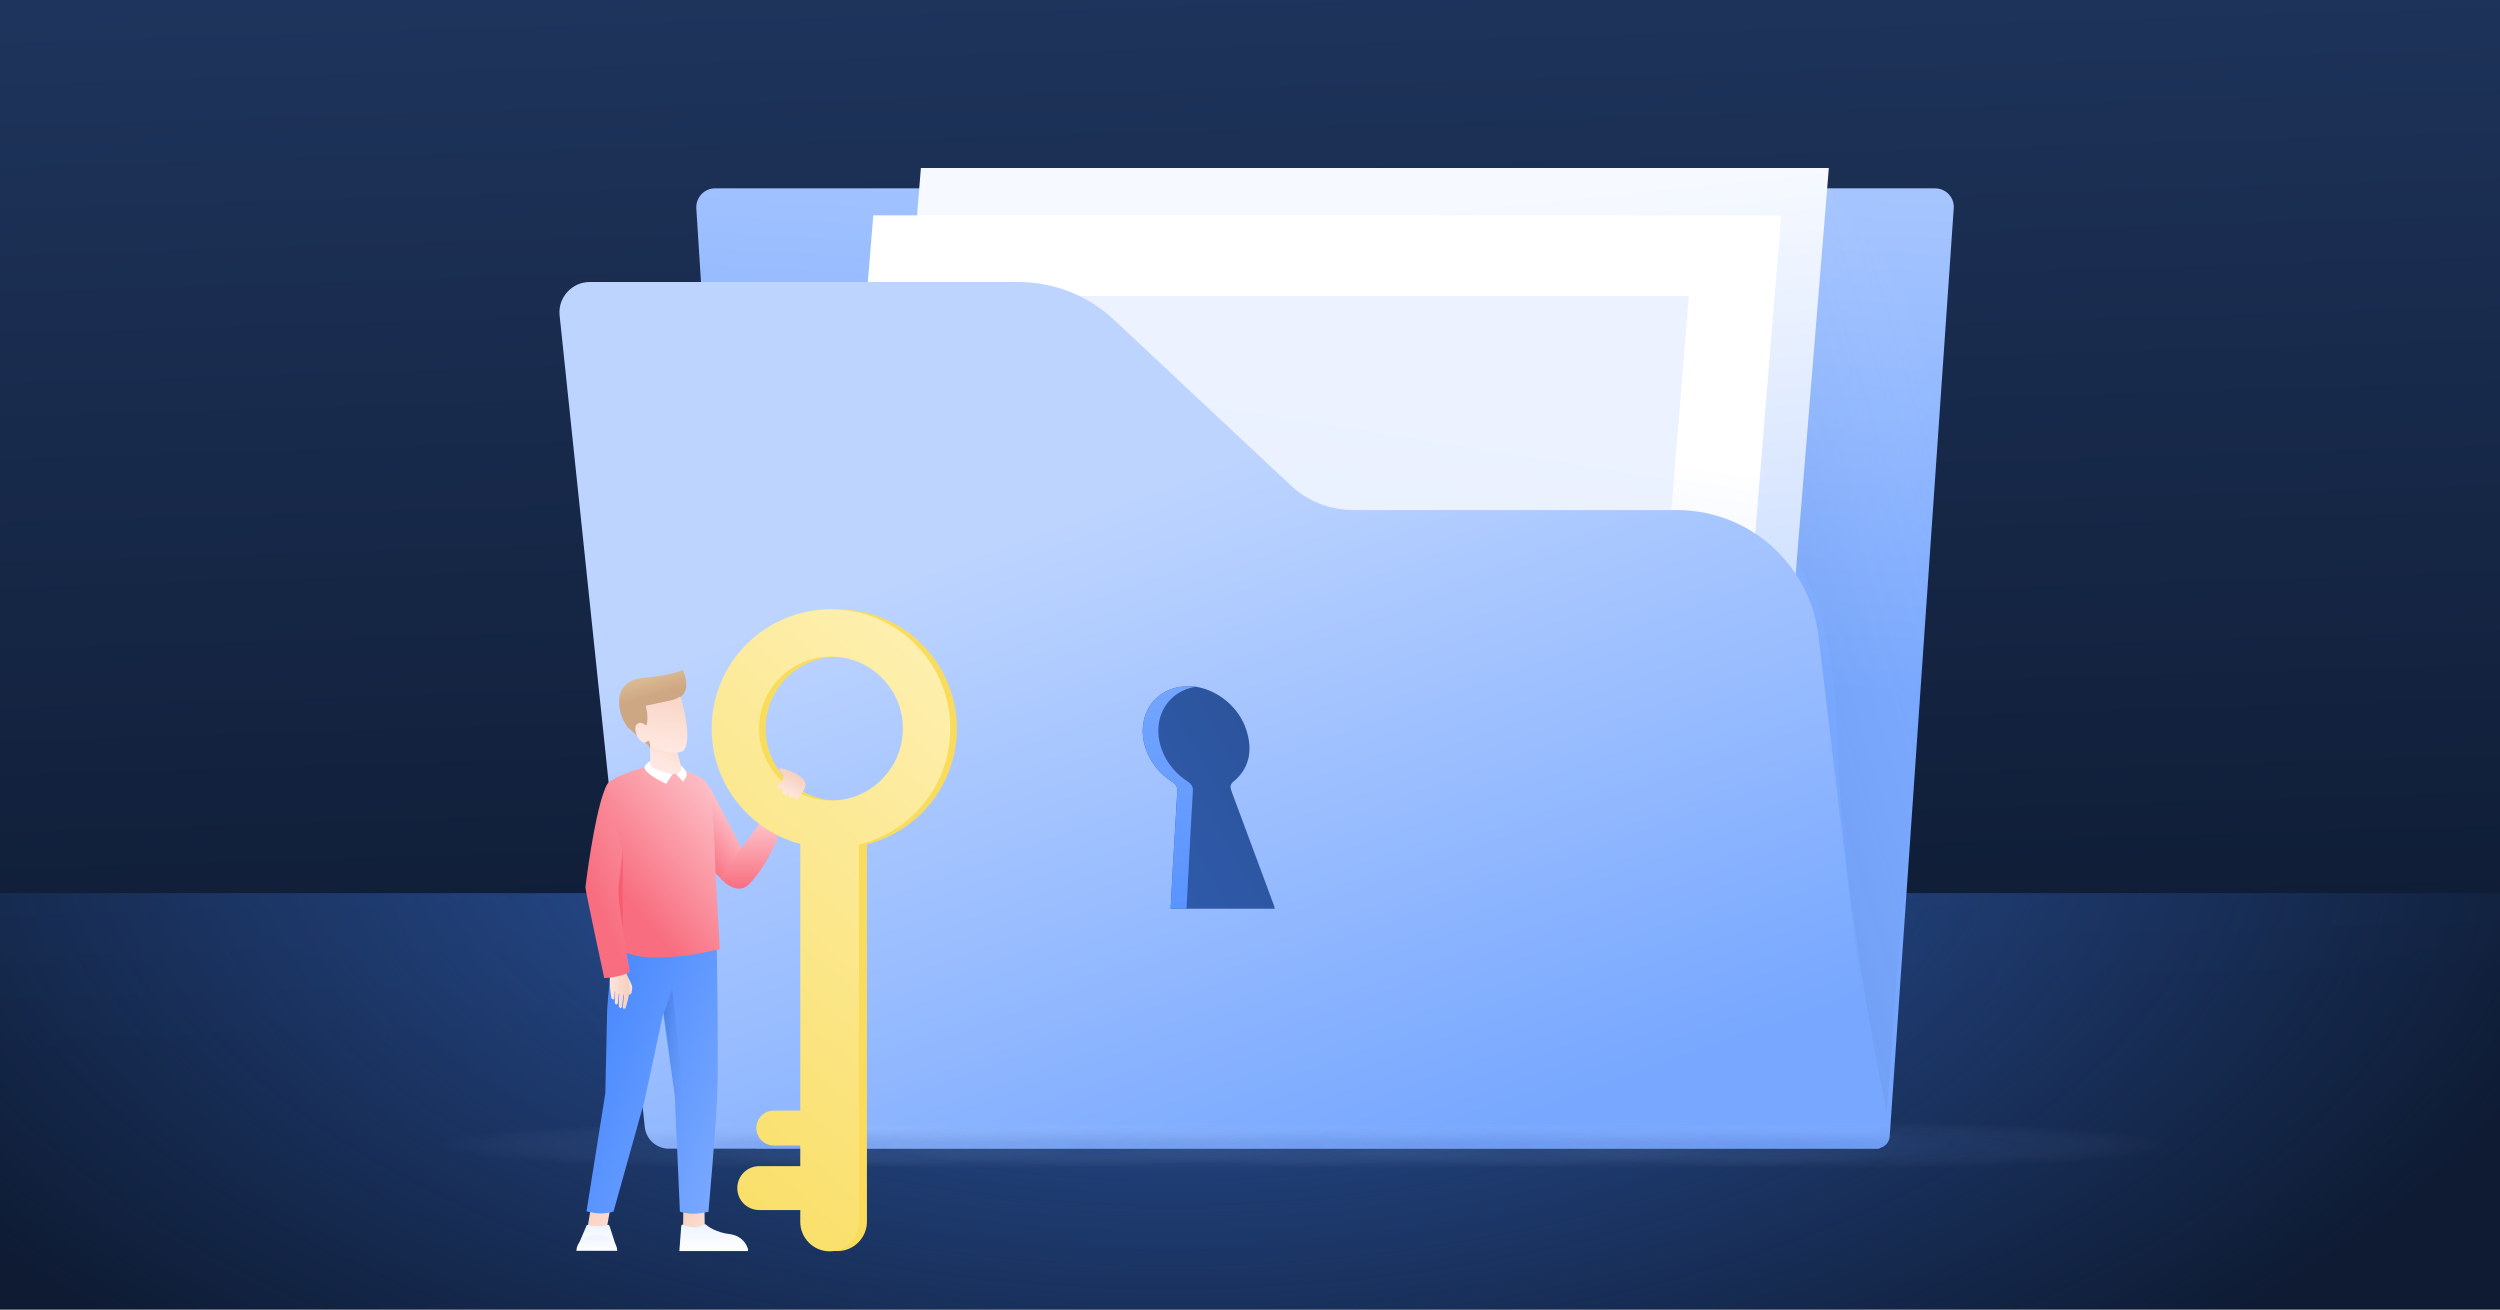 <svg fill="none" height="495" viewBox="0 0 945 495" width="945" xmlns="http://www.w3.org/2000/svg" xmlns:xlink="http://www.w3.org/1999/xlink"><rect x="0" y="0" width="945" height="495" fill="#808080" stroke="none"/><linearGradient id="paint0_linear_407_2725" gradientUnits="userSpaceOnUse" x1="206.039" x2="221.564" y1="-107.871" y2="394.116"><stop offset="0" stop-color="#233b67"/><stop offset="1" stop-color="#0e1b33"/></linearGradient><radialGradient id="paint1_radial_407_2725" cx="0" cy="0" gradientTransform="matrix(556.066 2.779 -1.372 274.492 442.691 309.052)" gradientUnits="userSpaceOnUse" r="1"><stop offset="0" stop-color="#305eb2"/><stop offset="1" stop-color="#305eb2" stop-opacity="0"/></radialGradient><linearGradient id="paint2_linear_407_2725" gradientUnits="userSpaceOnUse" x1="680.848" x2="738.587" y1="180.845" y2="180.845"><stop offset="0" stop-color="#132e69"/><stop offset=".069" stop-color="#1c3a79" stop-opacity=".93"/><stop offset=".284" stop-color="#335aa6" stop-opacity=".716"/><stop offset=".49" stop-color="#4673c9" stop-opacity=".51"/><stop offset=".683" stop-color="#5385e2" stop-opacity=".317"/><stop offset=".859" stop-color="#5b90f2" stop-opacity=".141"/><stop offset="1" stop-color="#5e94f7" stop-opacity="0"/></linearGradient><linearGradient id="lg1"><stop offset="0" stop-color="#77a7ff"/><stop offset="1" stop-color="#bdd4ff"/></linearGradient><linearGradient id="paint3_linear_407_2725" gradientUnits="userSpaceOnUse" x1="490.569" x2="507.673" xlink:href="#lg1" y1="249.808" y2="-34.264"/><linearGradient id="paint4_linear_407_2725" gradientUnits="userSpaceOnUse" x1="516.608" x2="490.428" y1="322.987" y2="66.612"><stop offset="0" stop-color="#bdd4ff"/><stop offset=".933" stop-color="#f6f9ff"/></linearGradient><linearGradient id="paint5_linear_407_2725" gradientUnits="userSpaceOnUse" x1="506.565" x2="506.565" y1="355.31" y2="93.965"><stop offset="0" stop-color="#f86e80"/><stop offset=".235" stop-color="#fb8695"/><stop offset=".537" stop-color="#fea0ac"/><stop offset=".72" stop-color="#ffa9b4"/></linearGradient><linearGradient id="lg2"><stop offset="0" stop-color="#bdd4ff"/><stop offset="1" stop-color="#ffffff"/></linearGradient><linearGradient id="paint6_linear_407_2725" gradientUnits="userSpaceOnUse" x1="468.937" x2="502.933" xlink:href="#lg2" y1="365.072" y2="152.598"/><linearGradient id="paint7_linear_407_2725" gradientUnits="userSpaceOnUse" x1="507.631" x2="414.956" xlink:href="#lg1" y1="448.153" y2="191.136"/><linearGradient id="paint8_linear_407_2725" gradientUnits="userSpaceOnUse" x1="402.642" x2="680.765" y1="335.267" y2="179.102"><stop offset="0" stop-color="#305eb2"/><stop offset="1" stop-color="#233b67"/></linearGradient><linearGradient id="lg3"><stop offset="0" stop-color="#4687ff"/><stop offset=".999" stop-color="#77a7ff"/></linearGradient><linearGradient id="paint9_linear_407_2725" gradientUnits="userSpaceOnUse" x1="435.791" x2="443.228" xlink:href="#lg3" y1="408.56" y2="247.189"/><linearGradient id="lg4"><stop offset="0" stop-color="#ffffff"/><stop offset=".003" stop-color="#fdfdfd"/><stop offset=".123" stop-color="#c3c3c3"/><stop offset=".247" stop-color="#8f8f8f"/><stop offset=".37" stop-color="#636363"/><stop offset=".494" stop-color="#3f3f3f"/><stop offset=".618" stop-color="#242424"/><stop offset=".742" stop-color="#101010"/><stop offset=".867" stop-color="#040404"/><stop offset=".995"/></linearGradient><radialGradient id="paint10_radial_407_2725" cx="0" cy="0" gradientTransform="matrix(177.847 0 0 12.708 288.881 432.888)" gradientUnits="userSpaceOnUse" r="1" xlink:href="#lg4"/><linearGradient id="lg5"><stop offset="0" stop-color="#305eb2" stop-opacity=".3"/><stop offset=".102" stop-color="#3461b3" stop-opacity=".255"/><stop offset=".198" stop-color="#3f6ab8" stop-opacity=".213"/><stop offset=".291" stop-color="#5279bf" stop-opacity=".172"/><stop offset=".383" stop-color="#6d8dc9" stop-opacity=".132"/><stop offset=".474" stop-color="#8fa8d5" stop-opacity=".092"/><stop offset=".564" stop-color="#b9c9e5" stop-opacity=".053"/><stop offset=".652" stop-color="#ebeff7" stop-opacity=".014"/><stop offset=".685" stop-color="#ffffff" stop-opacity="0"/></linearGradient><radialGradient id="paint11_radial_407_2725" cx="0" cy="0" gradientTransform="matrix(177.847 0 0 12.708 288.881 432.888)" gradientUnits="userSpaceOnUse" r="1" xlink:href="#lg5"/><radialGradient id="paint12_radial_407_2725" cx="0" cy="0" gradientTransform="matrix(177.847 0 0 12.708 370.552 432.888)" gradientUnits="userSpaceOnUse" r="1" xlink:href="#lg4"/><radialGradient id="paint13_radial_407_2725" cx="0" cy="0" gradientTransform="matrix(177.847 0 0 12.708 370.552 432.888)" gradientUnits="userSpaceOnUse" r="1" xlink:href="#lg5"/><radialGradient id="paint14_radial_407_2725" cx="0" cy="0" gradientTransform="matrix(177.847 0 0 12.708 452.222 432.888)" gradientUnits="userSpaceOnUse" r="1" xlink:href="#lg4"/><radialGradient id="paint15_radial_407_2725" cx="0" cy="0" gradientTransform="matrix(177.847 0 0 12.708 452.222 432.888)" gradientUnits="userSpaceOnUse" r="1" xlink:href="#lg5"/><radialGradient id="paint16_radial_407_2725" cx="0" cy="0" gradientTransform="matrix(177.847 0 0 12.708 533.893 432.888)" gradientUnits="userSpaceOnUse" r="1" xlink:href="#lg4"/><radialGradient id="paint17_radial_407_2725" cx="0" cy="0" gradientTransform="matrix(177.847 0 0 12.708 533.893 432.888)" gradientUnits="userSpaceOnUse" r="1" xlink:href="#lg5"/><radialGradient id="paint18_radial_407_2725" cx="0" cy="0" gradientTransform="matrix(177.847 0 0 12.708 615.564 432.888)" gradientUnits="userSpaceOnUse" r="1" xlink:href="#lg4"/><radialGradient id="paint19_radial_407_2725" cx="0" cy="0" gradientTransform="matrix(177.847 0 0 12.708 615.564 432.888)" gradientUnits="userSpaceOnUse" r="1" xlink:href="#lg5"/><radialGradient id="paint20_radial_407_2725" cx="0" cy="0" gradientTransform="matrix(177.847 0 0 12.708 697.235 432.888)" gradientUnits="userSpaceOnUse" r="1" xlink:href="#lg4"/><radialGradient id="paint21_radial_407_2725" cx="0" cy="0" gradientTransform="matrix(177.847 0 0 12.708 697.235 432.888)" gradientUnits="userSpaceOnUse" r="1" xlink:href="#lg5"/><linearGradient id="lg6"><stop offset="0" stop-color="#f86e80"/><stop offset=".999" stop-color="#ffd4d8"/></linearGradient><linearGradient id="paint22_linear_407_2725" gradientUnits="userSpaceOnUse" x1="260.901" x2="279.74" xlink:href="#lg6" y1="320.402" y2="305.071"/><linearGradient id="paint23_linear_407_2725" gradientUnits="userSpaceOnUse" x1="284.122" x2="284.122" xlink:href="#lg6" y1="335.909" y2="305.984"/><linearGradient id="lg7"><stop offset="0" stop-color="#ffe8e1"/><stop offset="1" stop-color="#f6cfbe"/></linearGradient><linearGradient id="paint24_linear_407_2725" gradientUnits="userSpaceOnUse" x1="271.96" x2="257.534" xlink:href="#lg7" y1="468.083" y2="457.397"/><linearGradient id="paint25_linear_407_2725" gradientUnits="userSpaceOnUse" x1="237.036" x2="220.903" xlink:href="#lg7" y1="471.305" y2="456.239"/><linearGradient id="lg8"><stop offset="0" stop-color="#ffffff"/><stop offset="1" stop-color="#edf3ff"/></linearGradient><linearGradient id="paint26_linear_407_2725" gradientUnits="userSpaceOnUse" x1="269.836" x2="269.836" xlink:href="#lg8" y1="472.925" y2="462.834"/><linearGradient id="paint27_linear_407_2725" gradientUnits="userSpaceOnUse" x1="215.517" x2="280.147" xlink:href="#lg3" y1="395.381" y2="418.827"/><linearGradient id="paint28_linear_407_2725" gradientUnits="userSpaceOnUse" x1="225.609" x2="225.609" xlink:href="#lg8" y1="470.659" y2="463.004"/><linearGradient id="paint29_linear_407_2725" gradientUnits="userSpaceOnUse" x1="225.623" x2="225.623" xlink:href="#lg8" y1="472.751" y2="466.77"/><linearGradient id="lg9"><stop offset="0" stop-color="#ebd2a2"/><stop offset="1" stop-color="#cda683"/></linearGradient><linearGradient id="paint30_linear_407_2725" gradientUnits="userSpaceOnUse" x1="235.861" x2="240.345" xlink:href="#lg9" y1="249.218" y2="265.115"/><linearGradient id="paint31_linear_407_2725" gradientUnits="userSpaceOnUse" x1="250.281" x2="256.641" xlink:href="#lg7" y1="288.112" y2="275.722"/><linearGradient id="paint32_linear_407_2725" gradientUnits="userSpaceOnUse" x1="242.545" x2="247.029" xlink:href="#lg9" y1="247.332" y2="263.229"/><linearGradient id="paint33_linear_407_2725" gradientUnits="userSpaceOnUse" x1="249.545" x2="251.94" xlink:href="#lg7" y1="283.017" y2="255.76"/><linearGradient id="paint34_linear_407_2725" gradientUnits="userSpaceOnUse" x1="249.115" x2="261.081" y1="404.734" y2="405.781"><stop offset="0" stop-color="#2449a0"/><stop offset=".035" stop-color="#2d58ad"/><stop offset=".065" stop-color="#305eb2"/><stop offset="1" stop-color="#76a3f9" stop-opacity="0"/></linearGradient><linearGradient id="paint35_linear_407_2725" gradientUnits="userSpaceOnUse" x1="236.942" x2="287.32" xlink:href="#lg6" y1="339.043" y2="297.564"/><linearGradient id="lg10"><stop offset="0" stop-color="#fff5c8"/><stop offset="1" stop-color="#f9dc5c"/></linearGradient><linearGradient id="paint36_linear_407_2725" gradientUnits="userSpaceOnUse" x1="401.556" x2="365.759" xlink:href="#lg10" y1="143.198" y2="198.948"/><linearGradient id="paint37_linear_407_2725" gradientUnits="userSpaceOnUse" x1="452.368" x2="416.571" xlink:href="#lg10" y1="175.824" y2="231.574"/><linearGradient id="paint38_linear_407_2725" gradientUnits="userSpaceOnUse" x1="394.522" x2="184.434" xlink:href="#lg10" y1="181.297" y2="427.182"/><linearGradient id="paint39_linear_407_2725" gradientUnits="userSpaceOnUse" x1="449.673" x2="239.586" xlink:href="#lg10" y1="228.419" y2="474.304"/><linearGradient id="paint40_linear_407_2725" gradientUnits="userSpaceOnUse" x1="295.147" x2="299.497" xlink:href="#lg7" y1="299.622" y2="291.725"/><linearGradient id="paint41_linear_407_2725" gradientUnits="userSpaceOnUse" x1="239.494" x2="245.204" xlink:href="#lg2" y1="283.928" y2="288.765"/><linearGradient id="paint42_linear_407_2725" gradientUnits="userSpaceOnUse" x1="256.48" x2="257.345" xlink:href="#lg2" y1="286.024" y2="291.138"/><linearGradient id="paint43_linear_407_2725" gradientUnits="userSpaceOnUse" x1="239.646" x2="236.618" xlink:href="#lg7" y1="371.4" y2="371.632"/><linearGradient id="paint44_linear_407_2725" gradientUnits="userSpaceOnUse" x1="229.054" x2="237.839" xlink:href="#lg7" y1="372.311" y2="372.311"/><linearGradient id="paint45_linear_407_2725" gradientUnits="userSpaceOnUse" x1="223.613" x2="293.377" xlink:href="#lg6" y1="336.817" y2="304.91"/><linearGradient id="paint46_linear_407_2725" gradientUnits="userSpaceOnUse" x1="594.362" x2="834.562" xlink:href="#lg5" y1="277.736" y2="206.216"/><clipPath id="clip0_407_2725"><path d="M0 0H945V495H0Z"/></clipPath><mask id="mask0_407_2725" height="26" maskUnits="userSpaceOnUse" width="356" x="111" y="420"><path d="M288.9 445.599C387.151 445.599 466.8 439.913 466.8 432.899 466.8 425.885 387.151 420.199 288.9 420.199 190.649 420.199 111 425.885 111 432.899 111 439.913 190.649 445.599 288.9 445.599Z" fill="url(#paint10_radial_407_2725)" opacity=".729"/></mask><mask id="mask1_407_2725" height="26" maskUnits="userSpaceOnUse" width="357" x="192" y="420"><path d="M370.6 445.599C468.852 445.599 548.5 439.913 548.5 432.899 548.5 425.885 468.852 420.199 370.6 420.199 272.349 420.199 192.7 425.885 192.7 432.899 192.7 439.913 272.349 445.599 370.6 445.599Z" fill="url(#paint12_radial_407_2725)" opacity=".729"/></mask><mask id="mask2_407_2725" height="26" maskUnits="userSpaceOnUse" width="357" x="274" y="420"><path d="M452.3 445.599C550.551 445.599 630.2 439.913 630.2 432.899 630.2 425.885 550.551 420.199 452.3 420.199 354.048 420.199 274.4 425.885 274.4 432.899 274.4 439.913 354.048 445.599 452.3 445.599Z" fill="url(#paint14_radial_407_2725)" opacity=".729"/></mask><mask id="mask3_407_2725" height="26" maskUnits="userSpaceOnUse" width="356" x="356" y="420"><path d="M534 445.599C632.252 445.599 711.9 439.913 711.9 432.899 711.9 425.885 632.252 420.199 534 420.199 435.749 420.199 356.1 425.885 356.1 432.899 356.1 439.913 435.749 445.599 534 445.599Z" fill="url(#paint16_radial_407_2725)" opacity=".729"/></mask><mask id="mask4_407_2725" height="26" maskUnits="userSpaceOnUse" width="357" x="437" y="420"><path d="M615.6 445.599C713.852 445.599 793.5 439.913 793.5 432.899 793.5 425.885 713.852 420.199 615.6 420.199 517.349 420.199 437.7 425.885 437.7 432.899 437.7 439.913 517.349 445.599 615.6 445.599Z" fill="url(#paint18_radial_407_2725)" opacity=".729"/></mask><mask id="mask5_407_2725" height="26" maskUnits="userSpaceOnUse" width="357" x="519" y="420"><path d="M697.3 445.599C795.551 445.599 875.2 439.913 875.2 432.899 875.2 425.885 795.551 420.199 697.3 420.199 599.048 420.199 519.4 425.885 519.4 432.899 519.4 439.913 599.048 445.599 697.3 445.599Z" fill="url(#paint20_radial_407_2725)" opacity=".729"/></mask><g clip-path="url(#clip0_407_2725)"><path d="M954.7-45.1H-7.8V515.6H954.7V-45.1Z" fill="url(#paint0_linear_407_2725)"/><path d="M956.9 337.6H-9.1V500.4H956.9V337.6Z" fill="url(#paint1_radial_407_2725)"/><path d="M692.6 71.199 680.8 220.199C680.8 220.199 684.8 218.599 688.3 248.099 691.8 277.599 693.3 290.499 693.3 290.499L724.8 276.699 738.5 78.499C738.8 74.599 735.7 71.299 731.8 71.299H692.6V71.199Z" fill="url(#paint2_linear_407_2725)" opacity=".14"/><path d="M738.5 78.899 714.3 429.699C714.1 432.199 711.9 434.099 709.4 434.099H285.8L263.2 78.699C263 74.699 266.2 71.199 270.2 71.199H720 731.4C735.7 71.199 738.9 74.799 738.5 78.899Z" fill="url(#paint3_linear_407_2725)"/><path d="M665 385.8H321.8L348.1 63.5H691.3L665 385.8Z" fill="url(#paint4_linear_407_2725)"/><path d="M635 355.3H356.8L378.1 94H656.4L635 355.3Z" fill="url(#paint5_linear_407_2725)"/><path d="M647 403.7H303.8L330.1 81.4H673.3L647 403.7Z" fill="url(#paint6_linear_407_2725)"/><path d="M617 373.2H338.7L360.1 111.9H638.4L617 373.2Z" fill="#e7efff" opacity=".79"/><path d="M633.8 192.8H511.5C502.7 192.8 494.3 189.5 487.9 183.5L421.1 120.9C411.3 111.7 398.4 106.6 385 106.6H222.9C216.3 106.6 211 112.3 211.5 118.9L243.7 425.8C244.1 430.5 248 434.2 252.8 434.2H431.8 472 710.5L687.4 240.5C684.2 213.3 661.2 192.8 633.8 192.8Z" fill="url(#paint7_linear_407_2725)"/><path d="M481.5 342.1C476.2 327.8 470.9 313.6 465.6 299.3 465 297.7 464.8 296.6 466.3 295.4 472.1 290.6 473.7 283.9 471.1 275.9 468.4 267.4 460.4 260.9 452.1 259.6 451.7 259.5 451.3 259.5 451 259.5 441.8 258.7 434.3 263.8 432.4 272.2 430.5 280.6 434.7 290.1 442.9 295.4 444.7 296.5 445.1 297.6 445 299.3 444.4 309 443.9 318.7 443.3 328.4 443 333.4 442.8 338.4 442.5 343.5 444.5 343.5 446.5 343.5 448.5 343.5 459.7 343.5 470.8 343.5 481.9 343.5 481.7 342.9 481.6 342.5 481.5 342.1Z" fill="url(#paint8_linear_407_2725)"/><path d="M450.9 299.2C451 297.5 450.6 296.5 448.8 295.3 440.6 290 436.4 280.5 438.3 272.1 439.9 265.3 445.2 260.6 452.1 259.6 451.7 259.5 451.3 259.5 451 259.5 441.8 258.7 434.3 263.8 432.4 272.2 430.5 280.6 434.7 290.1 442.9 295.4 444.7 296.5 445.1 297.6 445 299.3 444.4 309 443.9 318.7 443.3 328.4 443 333.4 442.8 338.4 442.5 343.5 444.5 343.5 446.5 343.5 448.5 343.5 448.8 338.4 449 333.4 449.3 328.4 449.8 318.6 450.3 308.9 450.9 299.2Z" fill="url(#paint9_linear_407_2725)"/><g mask="url(#mask0_407_2725)" opacity=".9"><path d="M288.9 445.599C387.151 445.599 466.8 439.913 466.8 432.899 466.8 425.885 387.151 420.199 288.9 420.199 190.649 420.199 111 425.885 111 432.899 111 439.913 190.649 445.599 288.9 445.599Z" fill="url(#paint11_radial_407_2725)" opacity=".9"/></g><g mask="url(#mask1_407_2725)" opacity=".9"><path d="M370.6 445.599C468.852 445.599 548.5 439.913 548.5 432.899 548.5 425.885 468.852 420.199 370.6 420.199 272.349 420.199 192.7 425.885 192.7 432.899 192.7 439.913 272.349 445.599 370.6 445.599Z" fill="url(#paint13_radial_407_2725)" opacity=".9"/></g><g mask="url(#mask2_407_2725)" opacity=".9"><path d="M452.3 445.599C550.551 445.599 630.2 439.913 630.2 432.899 630.2 425.885 550.551 420.199 452.3 420.199 354.048 420.199 274.4 425.885 274.4 432.899 274.4 439.913 354.048 445.599 452.3 445.599Z" fill="url(#paint15_radial_407_2725)" opacity=".9"/></g><g mask="url(#mask3_407_2725)" opacity=".9"><path d="M534 445.599C632.252 445.599 711.9 439.913 711.9 432.899 711.9 425.885 632.252 420.199 534 420.199 435.749 420.199 356.1 425.885 356.1 432.899 356.1 439.913 435.749 445.599 534 445.599Z" fill="url(#paint17_radial_407_2725)" opacity=".9"/></g><g mask="url(#mask4_407_2725)" opacity=".9"><path d="M615.6 445.599C713.852 445.599 793.5 439.913 793.5 432.899 793.5 425.885 713.852 420.199 615.6 420.199 517.349 420.199 437.7 425.885 437.7 432.899 437.7 439.913 517.349 445.599 615.6 445.599Z" fill="url(#paint19_radial_407_2725)" opacity=".9"/></g><g mask="url(#mask5_407_2725)" opacity=".9"><path d="M697.3 445.599C795.551 445.599 875.2 439.913 875.2 432.899 875.2 425.885 795.551 420.199 697.3 420.199 599.048 420.199 519.4 425.885 519.4 432.899 519.4 439.913 599.048 445.599 697.3 445.599Z" fill="url(#paint21_radial_407_2725)" opacity=".9"/></g><path d="M268.4 297.702 280.3 320.602 274.6 334.202 268.9 328.502 263.2 293.602 268.4 297.702Z" fill="url(#paint22_linear_407_2725)"/><path d="M290.9 306 296.1 310.1C296.1 310.1 292.6 324.3 283.2 334.2 279.9 337.7 275.1 335.3 272.1 331.7L279.5 321.7 290.9 306Z" fill="url(#paint23_linear_407_2725)"/><path d="M258.3 456.201 258.2 465.001H266.4L266.3 456.801 258.3 456.201Z" fill="url(#paint24_linear_407_2725)"/><path d="M223.4 456.201 221.9 465.201 229.3 464.601 230.6 457.301 223.4 456.201Z" fill="url(#paint25_linear_407_2725)"/><path d="M257.5 463.502 256.8 472.902H282.4C282.6 472.902 282.8 472.702 282.8 472.402 282.5 471.102 281 467.202 275.9 466.502 270.7 465.902 267.6 463.602 266.7 462.802 266.5 462.702 266.3 462.702 266.2 462.802 265.3 463.402 262.8 465.002 258.1 462.902 257.8 462.802 257.6 463.102 257.5 463.502Z" fill="url(#paint26_linear_407_2725)"/><path d="M270.9 355.201C270.9 355.201 271.7 399.601 271.1 414.401 270.7 425.401 267.8 458.101 267.8 458.101L264.6 458.601C262.1 459.001 259.5 458.801 257 458.001L255.1 414.401 250.7 383.001 243.6 416.201 231.9 458.001 230.5 458.301C227.6 459.001 224.6 458.601 221.7 457.901L228.8 413.301 229.5 382.001C229.8 376.101 230.5 370.201 231.5 364.301L233.1 355.201H270.9Z" fill="url(#paint27_linear_407_2725)"/><path d="M222.2 463.001C223.3 463.301 226.6 464.001 229.7 463.001 230 462.901 230.2 463.101 230.4 463.401L232.7 470.601H218.6L221.7 463.301C221.7 463.101 221.9 463.001 222.2 463.001Z" fill="url(#paint28_linear_407_2725)"/><path d="M217.9 472.801C217.9 469.501 221.3 466.801 225.6 466.801 229.9 466.801 233.3 469.501 233.3 472.801H217.9Z" fill="url(#paint29_linear_407_2725)"/><path d="M241.9 278.701C241.9 278.701 243 279.801 244.1 280.801 246.4 282.801 245 283.201 246.3 282.301 248.4 280.901 246.1 280.801 246.1 280.801 246.1 280.801 245.5 279.501 244.9 279.101 244.3 279.001 242.2 279.301 241.9 278.701Z" fill="url(#paint30_linear_407_2725)"/><path d="M245.8 287.701 245.7 279.201 255.3 281.201 257.8 291.101C257.8 291.101 255.9 294.201 249.3 291.901 247.9 291.601 245.1 290.301 245.8 287.701Z" fill="url(#paint31_linear_407_2725)"/><path d="M258.1 253.201C258.1 253.201 256.1 254.901 242.8 256.301 229.5 257.701 234.3 272.601 238 275.601 238.8 276.201 241.8 279.001 241.8 279.001L244.3 276.601C244.2 276.001 243.1 274.401 243.1 274.401L244.5 274.101C245.5 271.701 244.2 266.901 244.2 266.901L254.4 264.801C255.5 264.601 256.6 264.101 257.4 263.401 257.9 263.001 258.4 262.501 258.7 261.901 260.6 258.201 258.1 253.201 258.1 253.201Z" fill="url(#paint32_linear_407_2725)"/><path d="M244.1 266.801C244.1 266.801 245.4 271.601 244.4 274.001L243.9 274.101C243.9 274.101 242.4 272.301 240.6 273.901 240 274.401 240.2 276.101 240.2 276.101L240.5 277.301C240.8 278.601 241.6 279.701 242.7 280.401 243.1 280.601 243.5 280.801 243.7 280.701 244.3 280.701 245 280.001 245.1 279.901L245.8 281.301C246.1 282.001 246.7 282.501 247.5 282.801 248.6 283.201 249.8 283.501 251 283.901 254.3 284.801 257.8 284.801 258.7 283.301 261.5 278.601 258.3 266.901 257.2 263.201 256.3 263.901 255.3 264.301 254.2 264.601L244.1 266.801Z" fill="url(#paint33_linear_407_2725)"/><path d="M254.1 373.701 251 383.001 255.1 414.401 255.9 436.801 258.9 430.401 258.5 415.701 254.1 373.701Z" fill="url(#paint34_linear_407_2725)" opacity=".3"/><path d="M257.3 290.8C257.3 290.8 257.2 291.9 255.8 292.4 254 293.1 250.4 292.9 245.2 289.5 245.2 289.5 234.5 292.5 230.5 295.4 224.7 299.6 232.9 320.2 232.9 332.5 232.9 344.9 231.7 355.1 231.7 355.1 231.7 355.1 233.1 361.9 247.2 361.9 261.3 361.9 266.5 359.6 272.1 358.9 272.1 358.9 271.5 348.3 270.8 335.9 270.2 325.5 270 313.2 269.5 309.4 268.1 297 270.3 295 257.3 290.8Z" fill="url(#paint35_linear_407_2725)"/><path d="M316.6 230.301C291.7 230.301 271.5 250.501 271.5 275.401 271.5 300.301 291.7 320.501 316.6 320.501 341.5 320.501 361.7 300.301 361.7 275.401 361.7 250.501 341.5 230.301 316.6 230.301ZM316.6 302.601C301.6 302.601 289.4 290.401 289.4 275.401 289.4 260.401 301.6 248.201 316.6 248.201 331.6 248.201 343.8 260.401 343.8 275.401 343.8 290.501 331.6 302.601 316.6 302.601Z" fill="url(#paint36_linear_407_2725)"/><path d="M327.7 461.8C327.7 467.9 322.7 472.9 316.6 472.9 310.5 472.9 305.5 467.9 305.5 461.8V309.4H327.7V461.8 461.8Z" fill="url(#paint37_linear_407_2725)"/><path d="M314.1 230.301C289.2 230.301 269 250.501 269 275.401 269 300.301 289.2 320.501 314.1 320.501 339 320.501 359.2 300.301 359.2 275.401 359.2 250.501 339 230.301 314.1 230.301ZM314.1 302.601C299.1 302.601 286.9 290.401 286.9 275.401 286.9 260.401 299.1 248.201 314.1 248.201 329.1 248.201 341.3 260.401 341.3 275.401 341.2 290.501 329.1 302.601 314.1 302.601Z" fill="url(#paint38_linear_407_2725)"/><path d="M302.5 309.4V419.8H292.5C288.8 419.8 285.9 422.8 285.9 426.4 285.9 430.1 288.9 433 292.5 433H302.5V440.8H287C282.4 440.8 278.7 444.5 278.7 449.1 278.7 453.7 282.4 457.4 287 457.4H302.5V461.9C302.5 468 307.5 473 313.6 473 319.7 473 324.7 468 324.7 461.9V309.4H302.5Z" fill="url(#paint39_linear_407_2725)"/><path d="M294.9 290.601C295.3 290.401 295.8 290.401 296.2 290.601 298.2 291.201 304.2 293.301 304.5 296.301 304.6 298.301 301.8 302.201 300.9 302.101 300 302.101 300.5 300.201 300.5 300.201 300.5 300.201 299.5 301.801 298.7 301.401 297.9 301.001 298.1 299.901 298.5 299.401 298.9 298.901 297.2 301.201 296.1 300.001 295 298.801 296.3 297.701 296.3 297.701 296.3 297.701 294.6 298.601 294 298.001 293.1 297.201 295.3 296.401 296.1 294.001 296.4 293.201 295.8 292.701 295.4 292.201 294.8 291.501 294.3 290.801 294.3 290.801L294.9 290.601Z" fill="url(#paint40_linear_407_2725)"/><path d="M254.2 292.701 251.8 296.301C251.8 296.301 242.2 291.901 243.8 289.501 245.1 287.701 245.8 287.701 245.8 287.701 245.8 287.701 245.4 289.401 246.8 290.201 249.5 291.801 254.2 292.701 254.2 292.701Z" fill="url(#paint41_linear_407_2725)"/><path d="M255.5 292.501 258.1 295.401C258.1 295.401 260.5 293.301 259.2 291.401 257.9 289.501 257.3 289.201 257.3 289.201 257.3 289.201 257.6 291.001 256.9 291.701 256.4 292.301 255.9 292.401 255.5 292.501Z" fill="url(#paint42_linear_407_2725)"/><path d="M235.5 320.9 235.3 336.9 235.6 351.6C235.6 351.6 233.1 339.8 233.8 335.8 234.5 332 235.5 320.9 235.5 320.9Z" fill="#f64f64" opacity=".54"/><path d="M236.2 367.201C236.2 367.201 239 372.101 239 373.101 239 373.701 238.8 374.601 238.7 375.301 238.6 375.801 238.2 376.001 237.7 375.901 237.4 375.801 237.2 375.601 237.2 375.301L236.2 367.201Z" fill="url(#paint43_linear_407_2725)"/><path d="M234.7 363.201 236.5 367.201C237.6 369.801 237.8 373.001 237.9 375.301 237.9 375.301 236.9 380.201 236.5 380.901 236.2 381.601 235.3 381.501 235.4 380.601 235.4 380.101 236.1 375.801 235.8 375.801 235.6 375.801 235.3 380.201 235 380.801 234.7 381.301 234.3 381.101 234 380.601 233.7 380.101 234.2 375.501 234 375.501 233.8 375.501 233.7 378.601 233.5 379.301 233.3 379.901 232.4 379.801 232.4 378.901 232.4 378.201 232.6 374.601 232.5 374.601 232.3 374.601 232.3 377.101 232.2 377.601 232.1 378.001 231.2 377.701 231.1 377.201 230.9 376.601 230.1 370.101 230.7 368.801 230.4 366.901 229.3 364.701 229.3 364.701L234.7 363.201Z" fill="url(#paint44_linear_407_2725)"/><path d="M229.3 297C225.9 303 222.4 325.8 221.3 335.4 221.2 336.3 228.4 369.7 228.4 369.7 228.4 369.7 234.5 369.5 238.1 367.4 238.1 367.4 233.5 341.9 233.7 336 233.9 330 235.2 321.9 235.2 321.9" fill="url(#paint45_linear_407_2725)"/><path d="M690.7 71.199 679.1 212.999C679.1 212.999 692.9 227.399 694.4 277.299 696.4 343.799 713.2 420.099 713.2 420.099L735.1 127.999 690.7 71.199Z" fill="url(#paint46_linear_407_2725)" opacity=".9"/></g></svg>